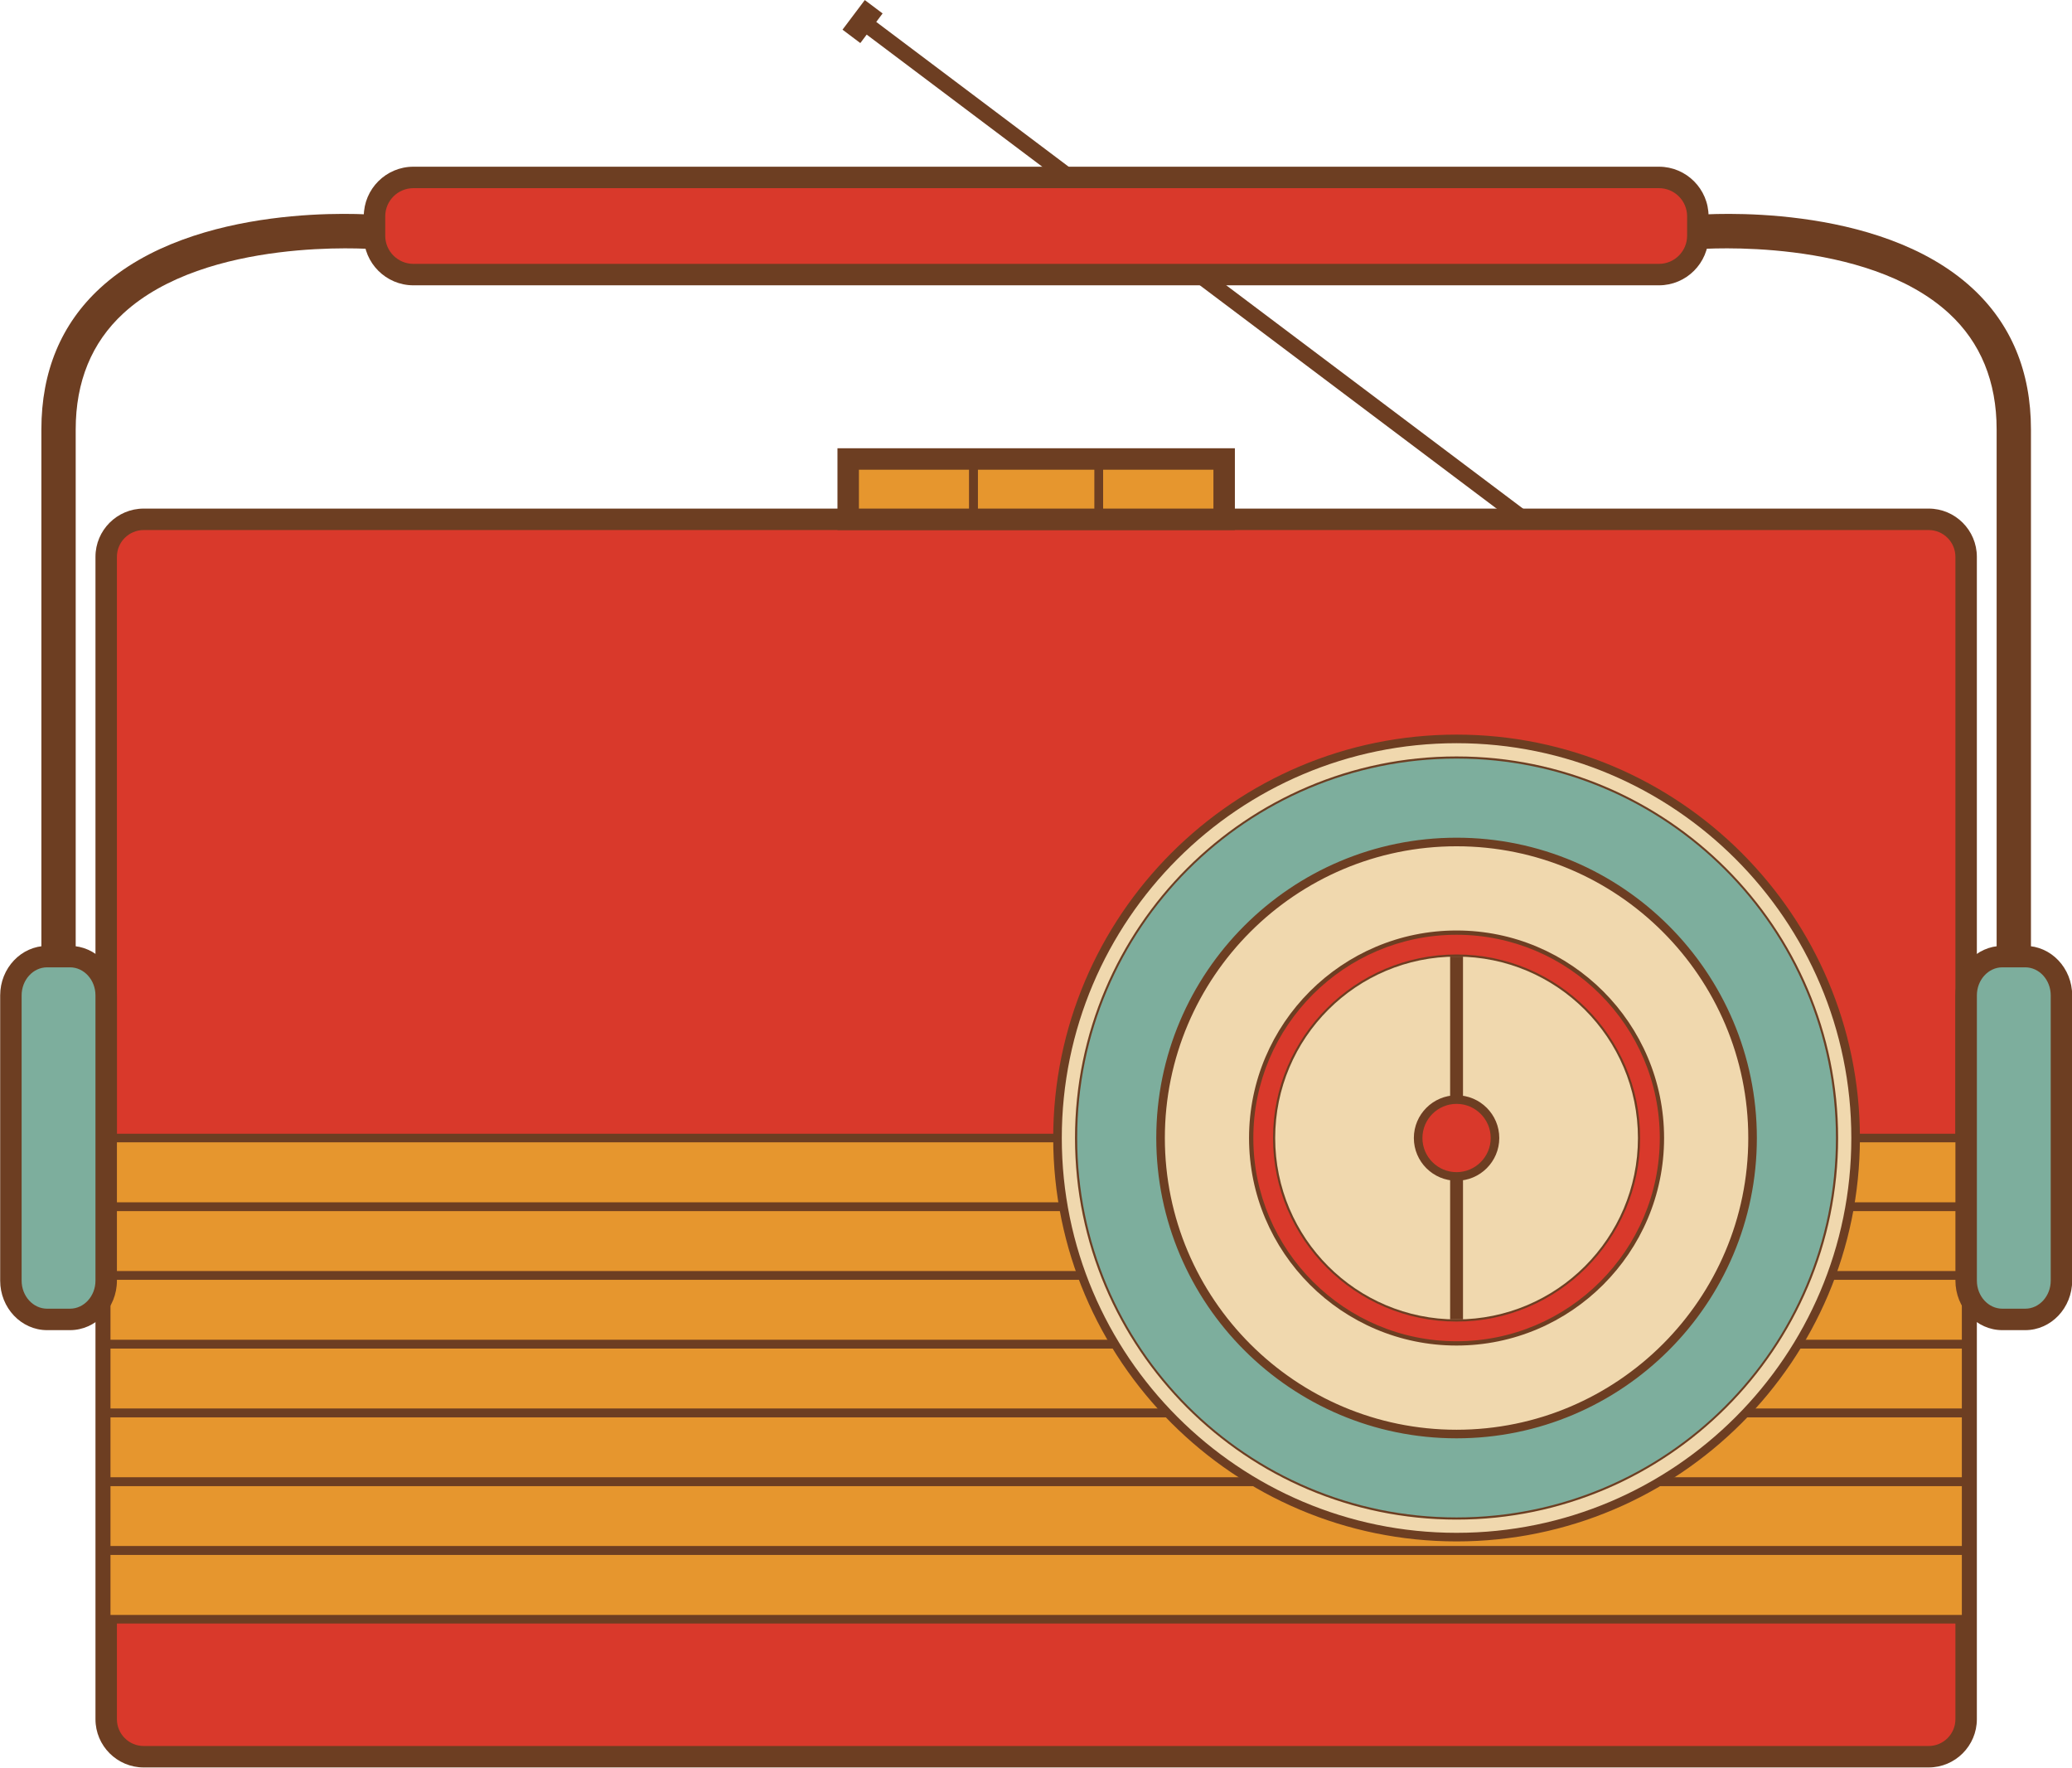 <?xml version="1.0" encoding="UTF-8"?><svg xmlns="http://www.w3.org/2000/svg" xmlns:xlink="http://www.w3.org/1999/xlink" height="412.0" preserveAspectRatio="xMidYMid meet" version="1.0" viewBox="56.1 92.9 483.0 412.0" width="483.0" zoomAndPan="magnify"><g><g id="change1_1"><path d="M 256.059 99.406 L 258.281 96.445 L 413.391 213.152 L 411.164 216.109 L 256.059 99.406" fill="#6d3e22"/></g><g id="change1_2"><path d="M 252.496 99.816 L 257.691 92.914 L 261.844 96.035 L 256.648 102.938 L 252.496 99.816" fill="#6d3e22"/></g><g id="change2_1"><path d="M 514.422 493.625 C 514.422 498.453 510.508 502.367 505.684 502.367 L 89.598 502.367 C 84.77 502.367 80.855 498.453 80.855 493.625 L 80.855 222.684 C 80.855 217.855 84.77 213.945 89.598 213.945 L 505.684 213.945 C 510.508 213.945 514.422 217.855 514.422 222.684 L 514.422 493.625" fill="#d9392b"/></g><g id="change1_3"><path d="M 89.598 216.445 C 86.156 216.445 83.355 219.242 83.355 222.684 L 83.355 493.625 C 83.355 497.066 86.156 499.867 89.598 499.867 L 505.684 499.867 C 509.125 499.867 511.922 497.066 511.922 493.625 L 511.922 222.684 C 511.922 219.242 509.125 216.445 505.684 216.445 Z M 505.684 504.867 L 89.598 504.867 C 83.398 504.867 78.355 499.824 78.355 493.625 L 78.355 222.684 C 78.355 216.484 83.398 211.445 89.598 211.445 L 505.684 211.445 C 511.883 211.445 516.922 216.484 516.922 222.684 L 516.922 493.625 C 516.922 499.824 511.883 504.867 505.684 504.867" fill="#6d3e22"/></g><g id="change3_1"><path d="M 312.246 199.883 L 253.82 199.883 L 253.82 213.945 L 341.461 213.945 L 341.461 199.883 L 312.246 199.883" fill="#e6962e"/></g><g id="change1_4"><path d="M 254.82 212.945 L 282.031 212.945 L 282.031 200.883 L 254.82 200.883 Z M 284.031 214.945 L 252.82 214.945 L 252.82 198.883 L 284.031 198.883 L 284.031 214.945" fill="#6d3e22"/></g><g id="change1_5"><path d="M 284.031 212.945 L 311.246 212.945 L 311.246 200.883 L 284.031 200.883 Z M 313.246 214.945 L 282.031 214.945 L 282.031 198.883 L 313.246 198.883 L 313.246 214.945" fill="#6d3e22"/></g><g id="change1_6"><path d="M 313.246 212.945 L 340.461 212.945 L 340.461 200.883 L 313.246 200.883 Z M 342.461 214.945 L 311.246 214.945 L 311.246 198.883 L 342.461 198.883 L 342.461 214.945" fill="#6d3e22"/></g><g id="change1_7"><path d="M 256.32 211.445 L 338.961 211.445 L 338.961 202.383 L 256.32 202.383 Z M 343.961 216.445 L 251.32 216.445 L 251.32 197.383 L 343.961 197.383 L 343.961 216.445" fill="#6d3e22"/></g><g id="change3_2"><path d="M 80.855 422.246 L 514.422 422.246 L 514.422 406.223 L 80.855 406.223 L 80.855 422.246" fill="#e6962e"/></g><g id="change3_3"><path d="M 80.855 454.297 L 514.422 454.297 L 514.422 438.273 L 80.855 438.273 L 80.855 454.297" fill="#e6962e"/></g><g id="change3_4"><path d="M 80.855 438.273 L 514.422 438.273 L 514.422 422.246 L 80.855 422.246 L 80.855 438.273" fill="#e6962e"/></g><g id="change3_5"><path d="M 80.855 470.32 L 514.422 470.32 L 514.422 454.297 L 80.855 454.297 L 80.855 470.32" fill="#e6962e"/></g><g id="change3_6"><path d="M 80.855 374.18 L 514.422 374.18 L 514.422 358.156 L 80.855 358.156 L 80.855 374.18" fill="#e6962e"/></g><g id="change3_7"><path d="M 80.855 406.223 L 514.422 406.223 L 514.422 390.203 L 80.855 390.203 L 80.855 406.223" fill="#e6962e"/></g><g id="change3_8"><path d="M 80.855 390.203 L 514.422 390.203 L 514.422 374.18 L 80.855 374.18 L 80.855 390.203" fill="#e6962e"/></g><g id="change1_8"><path d="M 81.855 421.246 L 513.422 421.246 L 513.422 407.223 L 81.855 407.223 Z M 515.422 423.246 L 79.855 423.246 L 79.855 405.223 L 515.422 405.223 L 515.422 423.246" fill="#6d3e22"/></g><g id="change1_9"><path d="M 81.855 453.297 L 513.422 453.297 L 513.422 439.273 L 81.855 439.273 Z M 515.422 455.297 L 79.855 455.297 L 79.855 437.273 L 515.422 437.273 L 515.422 455.297" fill="#6d3e22"/></g><g id="change1_10"><path d="M 81.855 437.273 L 513.422 437.273 L 513.422 423.246 L 81.855 423.246 Z M 515.422 439.273 L 79.855 439.273 L 79.855 421.246 L 515.422 421.246 L 515.422 439.273" fill="#6d3e22"/></g><g id="change1_11"><path d="M 81.855 469.32 L 513.422 469.32 L 513.422 455.297 L 81.855 455.297 Z M 515.422 471.32 L 79.855 471.32 L 79.855 453.297 L 515.422 453.297 L 515.422 471.32" fill="#6d3e22"/></g><g id="change1_12"><path d="M 81.855 373.18 L 513.422 373.18 L 513.422 359.156 L 81.855 359.156 Z M 515.422 375.18 L 79.855 375.18 L 79.855 357.156 L 515.422 357.156 L 515.422 375.18" fill="#6d3e22"/></g><g id="change1_13"><path d="M 81.855 405.223 L 513.422 405.223 L 513.422 391.203 L 81.855 391.203 Z M 515.422 407.223 L 79.855 407.223 L 79.855 389.203 L 515.422 389.203 L 515.422 407.223" fill="#6d3e22"/></g><g id="change1_14"><path d="M 81.855 389.203 L 513.422 389.203 L 513.422 375.18 L 81.855 375.18 Z M 515.422 391.203 L 79.855 391.203 L 79.855 373.18 L 515.422 373.18 L 515.422 391.203" fill="#6d3e22"/></g><g id="change4_1"><path d="M 302.613 358.156 C 302.613 306.777 344.262 265.129 395.637 265.129 C 447.012 265.129 488.66 306.777 488.66 358.156 C 488.66 409.531 447.012 451.18 395.637 451.18 C 344.262 451.18 302.613 409.531 302.613 358.156" fill="#f0d8ae"/></g><g id="change1_15"><path d="M 395.637 266.129 C 344.895 266.129 303.613 307.41 303.613 358.156 C 303.613 408.898 344.895 450.18 395.637 450.18 C 446.379 450.18 487.66 408.898 487.66 358.156 C 487.66 307.41 446.379 266.129 395.637 266.129 Z M 395.637 452.18 C 343.793 452.18 301.613 410 301.613 358.156 C 301.613 306.309 343.793 264.129 395.637 264.129 C 447.484 264.129 489.66 306.309 489.66 358.156 C 489.66 410 447.484 452.18 395.637 452.18" fill="#6d3e22"/></g><g id="change1_16"><path d="M 395.637 270.215 C 347.145 270.215 307.695 309.664 307.695 358.156 C 307.695 406.645 347.145 446.094 395.637 446.094 C 444.129 446.094 483.578 406.645 483.578 358.156 C 483.578 309.664 444.129 270.215 395.637 270.215 Z M 395.637 447.094 C 346.594 447.094 306.695 407.195 306.695 358.156 C 306.695 309.113 346.594 269.215 395.637 269.215 C 444.68 269.215 484.578 309.113 484.578 358.156 C 484.578 407.195 444.68 447.094 395.637 447.094" fill="#6d3e22"/></g><g id="change5_1"><path d="M 307.195 358.156 C 307.195 309.309 346.793 269.715 395.637 269.715 C 444.48 269.715 484.078 309.309 484.078 358.156 C 484.078 407 444.48 446.594 395.637 446.594 C 346.793 446.594 307.195 407 307.195 358.156" fill="#7dae9d"/></g><g id="change4_2"><path d="M 326.637 358.156 C 326.637 320.047 357.527 289.156 395.637 289.156 C 433.742 289.156 464.637 320.047 464.637 358.156 C 464.637 396.262 433.742 427.152 395.637 427.152 C 357.527 427.152 326.637 396.262 326.637 358.156" fill="#f0d8ae"/></g><g id="change1_17"><path d="M 395.637 290.156 C 358.141 290.156 327.637 320.66 327.637 358.156 C 327.637 395.648 358.141 426.152 395.637 426.152 C 433.133 426.152 463.637 395.648 463.637 358.156 C 463.637 320.66 433.133 290.156 395.637 290.156 Z M 395.637 428.152 C 357.039 428.152 325.637 396.754 325.637 358.156 C 325.637 319.559 357.039 288.156 395.637 288.156 C 434.234 288.156 465.637 319.559 465.637 358.156 C 465.637 396.754 434.234 428.152 395.637 428.152" fill="#6d3e22"/></g><g id="change2_2"><path d="M 347.762 358.156 C 347.762 331.715 369.195 310.281 395.637 310.281 C 422.078 310.281 443.512 331.715 443.512 358.156 C 443.512 384.594 422.078 406.027 395.637 406.027 C 369.195 406.027 347.762 384.594 347.762 358.156" fill="#d9392b"/></g><g id="change1_18"><path d="M 395.637 310.781 C 369.516 310.781 348.262 332.031 348.262 358.156 C 348.262 384.277 369.516 405.527 395.637 405.527 C 421.758 405.527 443.012 384.277 443.012 358.156 C 443.012 332.031 421.758 310.781 395.637 310.781 Z M 395.637 406.527 C 368.965 406.527 347.262 384.828 347.262 358.156 C 347.262 331.48 368.965 309.781 395.637 309.781 C 422.312 309.781 444.012 331.48 444.012 358.156 C 444.012 384.828 422.312 406.527 395.637 406.527" fill="#6d3e22"/></g><g id="change1_19"><path d="M 395.637 316.371 C 372.598 316.371 353.855 335.117 353.855 358.156 C 353.855 381.195 372.598 399.938 395.637 399.938 C 418.676 399.938 437.418 381.195 437.418 358.156 C 437.418 335.117 418.676 316.371 395.637 316.371 Z M 395.637 400.938 C 372.047 400.938 352.855 381.746 352.855 358.156 C 352.855 334.562 372.047 315.371 395.637 315.371 C 419.227 315.371 438.418 334.562 438.418 358.156 C 438.418 381.746 419.227 400.938 395.637 400.938" fill="#6d3e22"/></g><g id="change4_3"><path d="M 353.355 358.156 C 353.355 334.801 372.285 315.871 395.637 315.871 C 418.988 315.871 437.918 334.801 437.918 358.156 C 437.918 381.508 418.988 400.438 395.637 400.438 C 372.285 400.438 353.355 381.508 353.355 358.156" fill="#f0d8ae"/></g><g id="change1_20"><path d="M 397.137 400.438 L 394.137 400.438 L 394.137 315.871 L 397.137 315.871 L 397.137 400.438" fill="#6d3e22"/></g><g id="change2_3"><path d="M 386.68 358.156 C 386.68 353.207 390.691 349.195 395.637 349.195 C 400.586 349.195 404.594 353.207 404.594 358.156 C 404.594 363.102 400.586 367.113 395.637 367.113 C 390.691 367.113 386.68 363.102 386.68 358.156" fill="#d9392b"/></g><g id="change1_21"><path d="M 395.637 350.195 C 391.25 350.195 387.68 353.766 387.68 358.156 C 387.68 362.543 391.25 366.113 395.637 366.113 C 400.023 366.113 403.594 362.543 403.594 358.156 C 403.594 353.766 400.023 350.195 395.637 350.195 Z M 395.637 368.113 C 390.145 368.113 385.68 363.645 385.68 358.156 C 385.68 352.664 390.145 348.195 395.637 348.195 C 401.129 348.195 405.594 352.664 405.594 358.156 C 405.594 363.645 401.129 368.113 395.637 368.113" fill="#6d3e22"/></g><g id="change2_4"><path d="M 451.879 147.848 C 451.879 152.848 447.824 156.902 442.82 156.902 L 152.461 156.902 C 147.457 156.902 143.402 152.848 143.402 147.848 L 143.402 143.316 C 143.402 138.316 147.457 134.258 152.461 134.258 L 442.82 134.258 C 447.824 134.258 451.879 138.316 451.879 143.316 L 451.879 147.848" fill="#d9392b"/></g><g id="change1_22"><path d="M 152.461 136.758 C 148.844 136.758 145.902 139.699 145.902 143.316 L 145.902 147.848 C 145.902 151.461 148.844 154.402 152.461 154.402 L 442.82 154.402 C 446.438 154.402 449.379 151.461 449.379 147.848 L 449.379 143.316 C 449.379 139.699 446.438 136.758 442.82 136.758 Z M 442.82 159.402 L 152.461 159.402 C 146.086 159.402 140.902 154.219 140.902 147.848 L 140.902 143.316 C 140.902 136.945 146.086 131.758 152.461 131.758 L 442.82 131.758 C 449.191 131.758 454.379 136.945 454.379 143.316 L 454.379 147.848 C 454.379 154.219 449.191 159.402 442.82 159.402" fill="#6d3e22"/></g><g id="change5_2"><path d="M 58.641 324.914 C 58.641 319.922 62.422 315.871 67.086 315.871 L 72.41 315.871 C 77.074 315.871 80.855 319.922 80.855 324.914 L 80.855 391.395 C 80.855 396.387 77.074 400.438 72.41 400.438 L 67.086 400.438 C 62.422 400.438 58.641 396.387 58.641 391.395 L 58.641 324.914" fill="#7dae9d"/></g><g id="change1_23"><path d="M 143.078 150.973 C 143.078 150.973 143.074 150.973 143.074 150.973 L 143.402 146.988 Z M 73.746 315.871 L 65.746 315.871 L 65.746 192.996 C 65.746 179.508 70.348 168.43 79.426 160.066 C 101.445 139.781 142.012 142.855 143.73 143 L 143.074 150.973 C 142.566 150.934 104.223 148.082 84.832 165.965 C 77.477 172.746 73.746 181.84 73.746 192.996 L 73.746 315.871" fill="#6d3e22"/></g><g id="change5_3"><path d="M 536.641 324.914 C 536.641 319.922 532.859 315.871 528.195 315.871 L 522.867 315.871 C 518.203 315.871 514.426 319.922 514.426 324.914 L 514.426 391.395 C 514.426 396.387 518.203 400.438 522.867 400.438 L 528.195 400.438 C 532.859 400.438 536.641 396.387 536.641 391.395 L 536.641 324.914" fill="#7dae9d"/></g><g id="change1_24"><path d="M 67.086 318.371 C 63.805 318.371 61.141 321.309 61.141 324.914 L 61.141 391.395 C 61.141 395 63.805 397.938 67.086 397.938 L 72.41 397.938 C 75.691 397.938 78.355 395 78.355 391.395 L 78.355 324.914 C 78.355 321.309 75.691 318.371 72.41 318.371 Z M 72.41 402.938 L 67.086 402.938 C 61.051 402.938 56.141 397.758 56.141 391.395 L 56.141 324.914 C 56.141 318.551 61.051 313.371 67.086 313.371 L 72.41 313.371 C 78.445 313.371 83.355 318.551 83.355 324.914 L 83.355 391.395 C 83.355 397.758 78.445 402.938 72.41 402.938" fill="#6d3e22"/></g><g id="change1_25"><path d="M 522.867 318.371 C 519.59 318.371 516.926 321.309 516.926 324.914 L 516.926 391.395 C 516.926 395 519.59 397.938 522.867 397.938 L 528.195 397.938 C 531.473 397.938 534.141 395 534.141 391.395 L 534.141 324.914 C 534.141 321.309 531.473 318.371 528.195 318.371 Z M 528.195 402.938 L 522.867 402.938 C 516.836 402.938 511.926 397.758 511.926 391.395 L 511.926 324.914 C 511.926 318.551 516.836 313.371 522.867 313.371 L 528.195 313.371 C 534.23 313.371 539.141 318.551 539.141 324.914 L 539.141 391.395 C 539.141 397.758 534.23 402.938 528.195 402.938" fill="#6d3e22"/></g><g id="change1_26"><path d="M 529.531 315.871 L 521.531 315.871 L 521.531 192.996 C 521.531 181.84 517.805 172.746 510.449 165.965 C 491.027 148.055 452.59 150.945 452.203 150.973 L 451.551 143 C 453.27 142.859 493.836 139.781 515.855 160.066 C 524.93 168.43 529.531 179.508 529.531 192.996 L 529.531 315.871" fill="#6d3e22"/></g></g></svg>